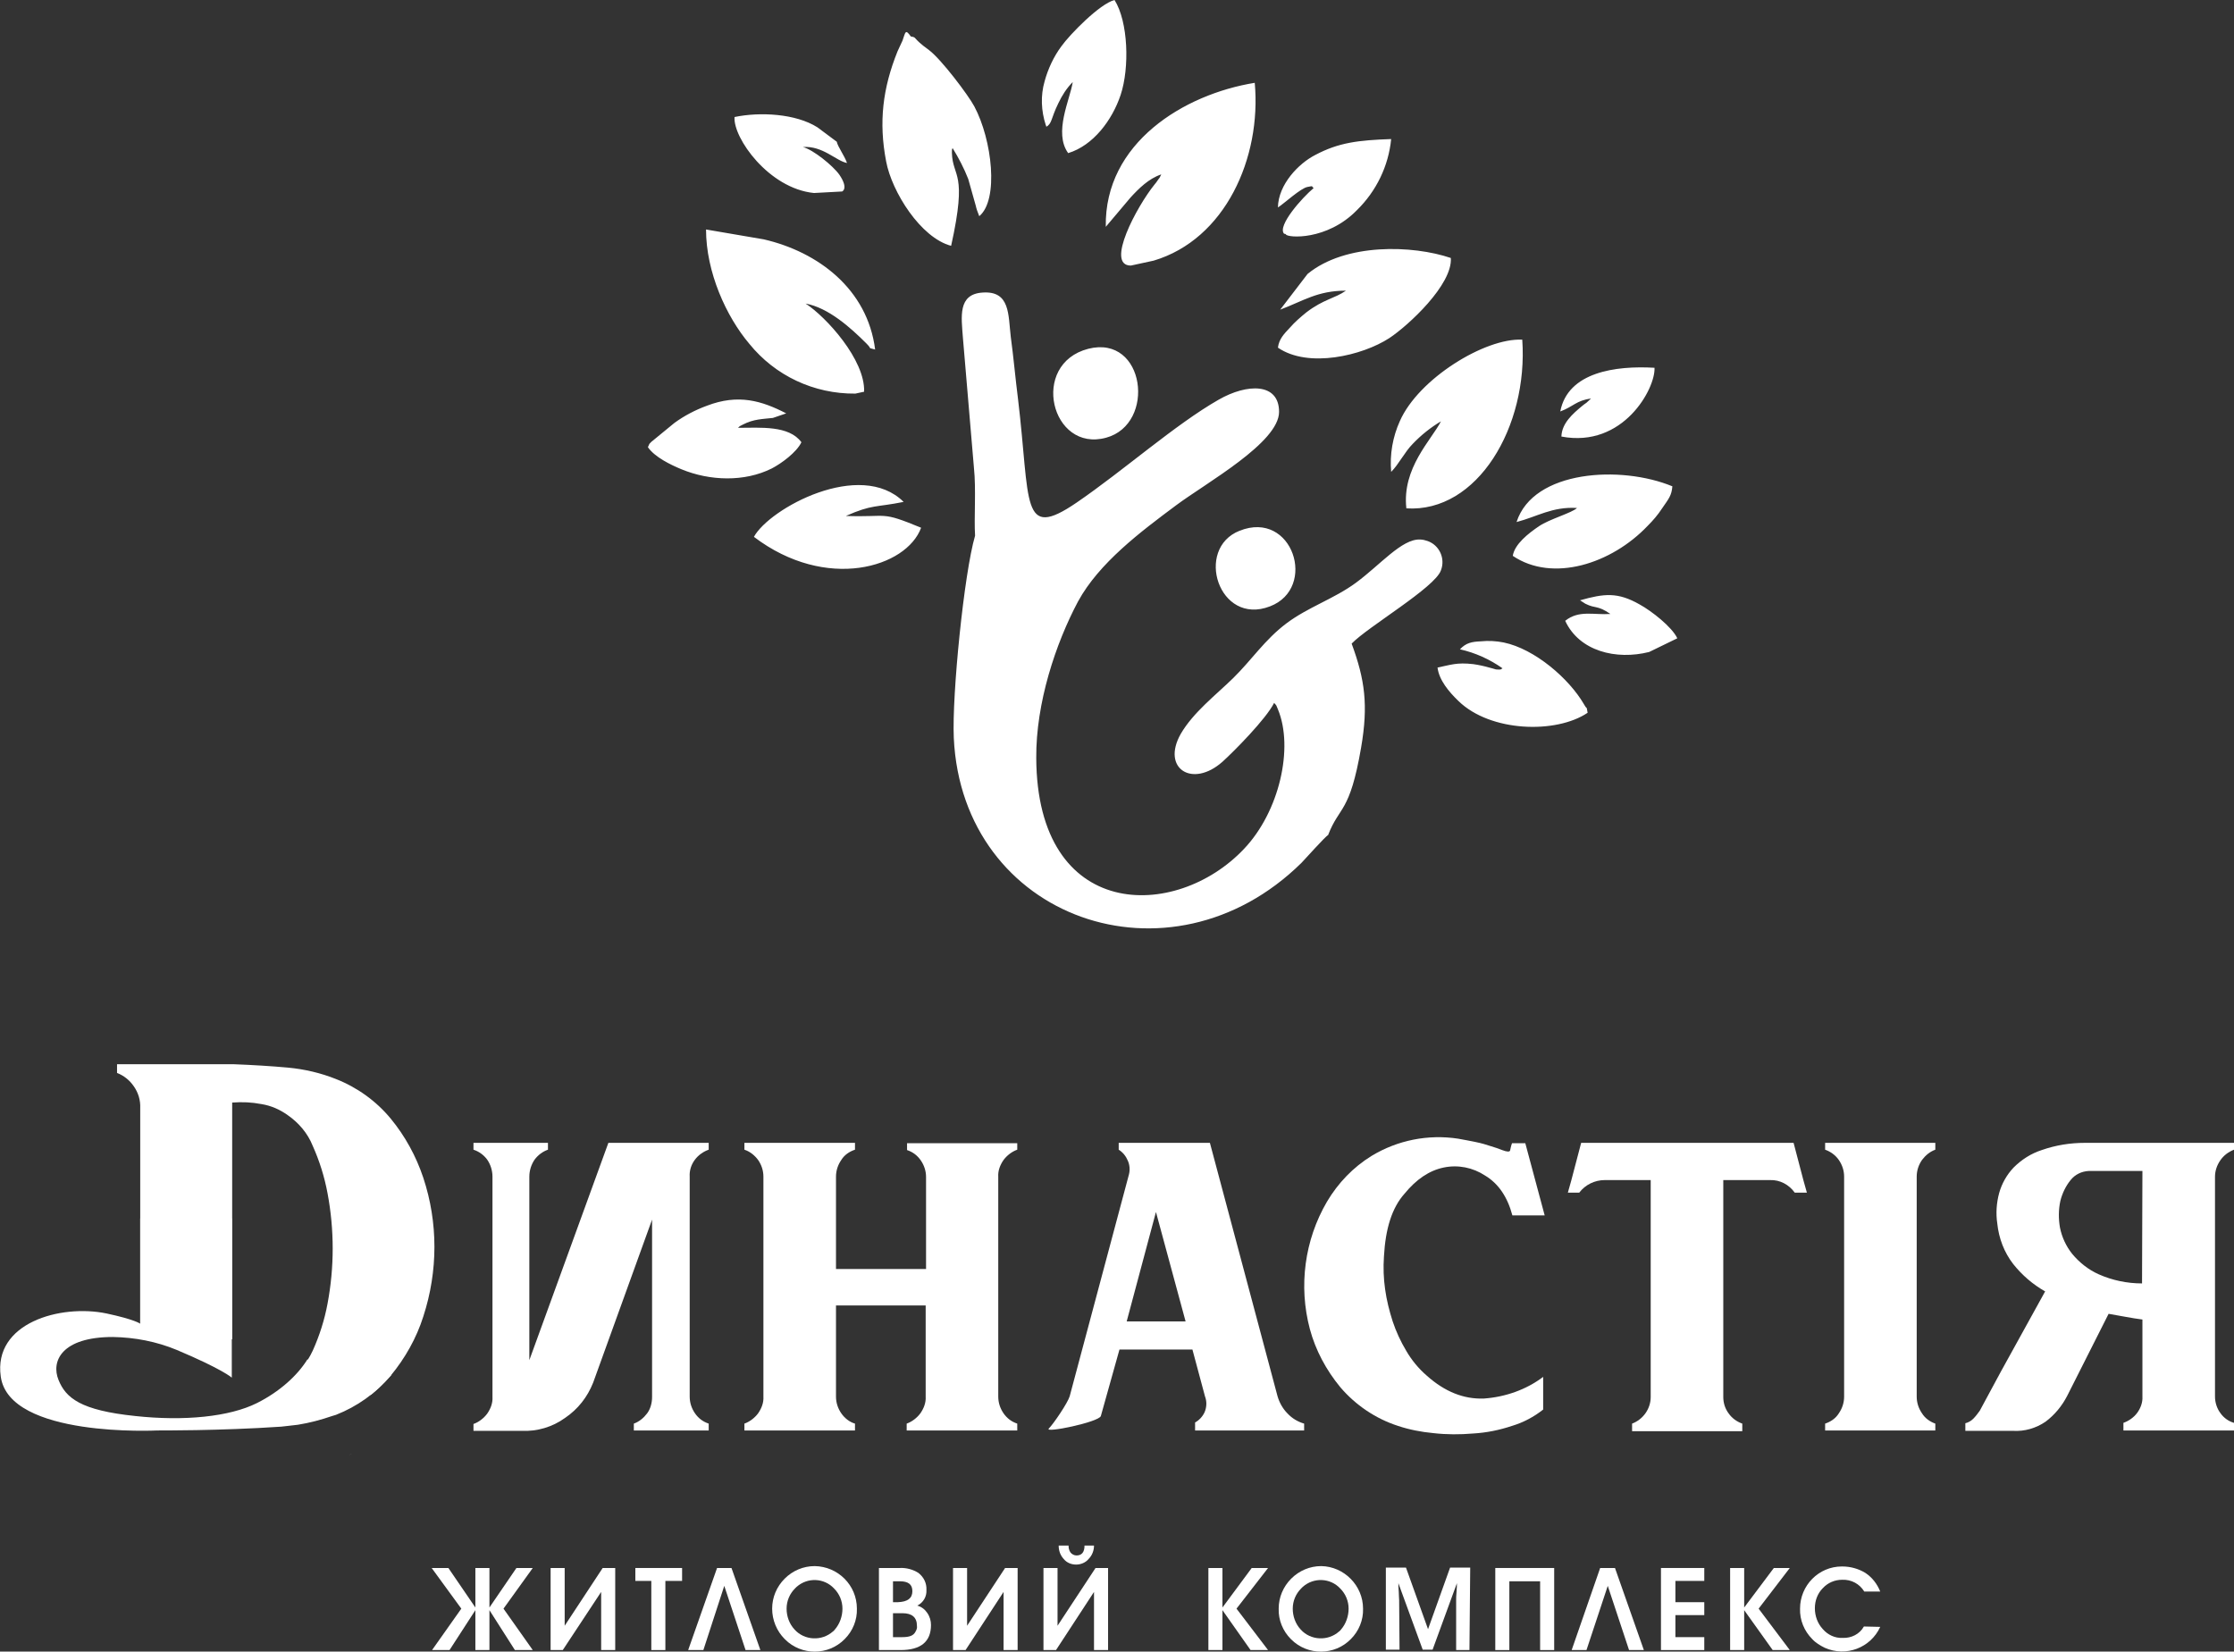 <?xml version="1.0" encoding="UTF-8"?> <!-- Generator: Adobe Illustrator 25.2.3, SVG Export Plug-In . SVG Version: 6.00 Build 0) --> <svg xmlns="http://www.w3.org/2000/svg" xmlns:xlink="http://www.w3.org/1999/xlink" id="Слой_1" x="0px" y="0px" viewBox="0 0 587.9 434.7" style="enable-background:new 0 0 587.9 434.7;" xml:space="preserve"><rect x="0" y="0" width="587.9" height="434.7" fill="#333333" stroke="none"/> <style type="text/css"> .st0{fill:#FFFFFF;} .st1{fill-rule:evenodd;clip-rule:evenodd;fill:#FFFFFF;} </style> <g id="Слой_2_1_"> <g id="Слой_1-2"> <path class="st0" d="M171.6,367.7V321l-15.5,42.9c-1.5,3.8-4,7-7.4,9.3c-3.3,2.4-7.4,3.6-11.4,3.4h-12.7v-1.8 c1.4-0.5,2.7-1.5,3.6-2.7c0.9-1.3,1.5-2.8,1.4-4.4v-58c0-1.6-0.5-3.2-1.4-4.5c-0.9-1.2-2.1-2.1-3.6-2.6v-1.8h19.6v1.8 c-1.4,0.5-2.6,1.4-3.5,2.6c-0.9,1.3-1.4,2.9-1.4,4.5V358l20.8-57.2h26.4v1.8c-1.4,0.5-2.7,1.4-3.6,2.6c-1,1.3-1.5,2.9-1.4,4.5 v57.9c0,1.6,0.5,3.1,1.4,4.4c0.9,1.3,2.1,2.2,3.6,2.7v1.8h-19.7v-1.8c1.4-0.5,2.6-1.5,3.5-2.7 C171.2,370.8,171.6,369.2,171.6,367.7z"></path> <path class="st0" d="M267.7,300.8v1.8c-1.4,0.5-2.7,1.5-3.6,2.7c-0.9,1.3-1.5,2.8-1.4,4.4v57.9c0,1.6,0.5,3.1,1.4,4.4 c0.9,1.3,2.1,2.2,3.6,2.7v1.8h-29.1v-1.8c1.4-0.5,2.7-1.5,3.6-2.7c0.9-1.3,1.5-2.8,1.4-4.4v-24H220v24c0,1.6,0.5,3.1,1.4,4.4 c0.9,1.3,2.2,2.3,3.6,2.7v1.8h-29.1v-1.8c1.4-0.5,2.7-1.5,3.6-2.7c0.9-1.3,1.5-2.8,1.4-4.4v-57.9c0-1.6-0.5-3.1-1.4-4.4 c-0.9-1.2-2.1-2.2-3.6-2.7v-1.8H225v1.8c-1.5,0.5-2.8,1.4-3.6,2.7c-0.9,1.3-1.4,2.8-1.4,4.4V334h23.7v-24.2c0-1.6-0.5-3.1-1.4-4.4 c-0.9-1.3-2.1-2.2-3.6-2.7v-1.8H267.7z"></path> <path class="st0" d="M276,376c1.3-1.3,5-6.8,5.5-8.5l15.6-58.4c0.3-1.2,0.2-2.5-0.3-3.6c-0.5-1.2-1.3-2.2-2.4-2.9v-1.8h24 l17.8,66.7c0.5,1.7,1.4,3.3,2.6,4.5c1.2,1.3,2.7,2.2,4.4,2.7v1.8h-28.7v-2.1c1.1-0.6,2-1.6,2.5-2.7c0.6-1.4,0.6-2.9,0.1-4.2 l-3.3-12.3h-19.2l-4.9,17.5C289.2,374.3,274.7,377.3,276,376z M312,347.8l-7.8-28.8l-7.7,28.8L312,347.8z"></path> <path class="st0" d="M364.2,330.7c-0.2,2.9-0.1,5.8,0.3,8.6c0.4,2.9,1.1,5.7,2,8.5c0.9,2.7,2.1,5.3,3.6,7.8 c1.4,2.4,3.2,4.6,5.4,6.5c4.7,4.2,9.7,6.2,15,6c5.6-0.4,11.1-2.3,15.6-5.7v8.6c-2.4,1.9-5.2,3.4-8.2,4.3c-3.3,1.1-6.7,1.8-10.2,2 c-3.5,0.3-7,0.3-10.5-0.1c-3.2-0.3-6.3-0.9-9.3-1.9c-5.9-1.9-11.2-5.5-15.2-10.2c-3.7-4.5-6.5-9.7-8-15.3 c-3-11.3-1.4-23.4,4.5-33.5c2.9-4.9,6.9-9.1,11.8-12.1c6.8-4.1,14.8-5.7,22.7-4.5c1.7,0.3,3.2,0.6,4.7,0.9s2.8,0.7,4,1.1 c1,0.3,1.9,0.6,2.9,1c1.3,0.5,2,0.5,2.1,0.1s0.2-1.1,0.5-1.9h3.5l5.1,19h-8.5c-1.3-4.9-3.7-8.4-7.2-10.5 c-3.2-2.1-7.1-2.9-10.9-2.1c-3.8,0.8-7.2,3.1-10.3,6.9C366.3,317.9,364.6,323.4,364.2,330.7z"></path> <path class="st0" d="M472,300.8l2.6,9.9l0.9,3.2h-3.2c-1.5-2.1-3.9-3.4-6.5-3.3h-12.3v57.1c0,1.6,0.5,3.1,1.4,4.3 c0.9,1.3,2.2,2.2,3.6,2.7v2h-29v-2c2.9-1.1,4.9-3.9,4.9-7v-57.1h-12.1c-2.6,0-5.1,1.2-6.7,3.3h-3l0.9-3.2l2.6-9.9H472z"></path> <path class="st0" d="M509.3,300.8v1.8c-1.4,0.5-2.6,1.5-3.5,2.7c-0.9,1.3-1.4,2.8-1.4,4.4v57.9c0,1.6,0.5,3.1,1.4,4.4 c0.8,1.3,2.1,2.2,3.5,2.7v1.8h-29v-1.8c1.5-0.5,2.8-1.4,3.6-2.7c0.9-1.3,1.4-2.8,1.4-4.4v-57.9c0-1.6-0.5-3.1-1.4-4.4 c-0.9-1.3-2.2-2.2-3.6-2.7v-1.8L509.3,300.8z"></path> <path class="st0" d="M587.9,300.8v1.8c-1.5,0.6-2.7,1.5-3.6,2.8c-0.9,1.3-1.4,2.8-1.4,4.3v57.9c0,1.5,0.5,3.1,1.4,4.3 c0.9,1.3,2.2,2.2,3.6,2.6v2h-29.1v-2c1.4-0.5,2.7-1.4,3.6-2.6c0.9-1.2,1.5-2.8,1.4-4.3v-20.3c-1.4-0.2-2.9-0.4-4.4-0.7 s-3-0.5-4.5-0.8L544,367.4c-1.4,2.7-3.3,5-5.7,6.8c-2.5,1.7-5.5,2.6-8.6,2.4h-12.5v-2c0.8-0.2,1.5-0.6,2.1-1.2 c0.6-0.6,1.2-1.4,1.7-2.1l5.5-10.2l11.7-21.2c-3.2-1.8-6.1-4.3-8.4-7.2c-2.4-3.1-3.8-6.8-4.2-10.7c-0.4-2.7-0.2-5.4,0.5-8 c0.7-2.5,2-4.8,3.8-6.7c2.1-2.1,4.6-3.7,7.4-4.6c3.7-1.3,7.5-1.9,11.4-1.9L587.9,300.8L587.9,300.8z M563.8,308.2h-14.1 c-1.9,0.1-3.6,0.9-4.8,2.4c-1.3,1.6-2.2,3.5-2.7,5.5c-0.5,2.3-0.5,4.7-0.1,7c0.5,2.5,1.6,4.9,3.2,6.9c1.9,2.3,4.3,4.2,7,5.4 c3.6,1.6,7.5,2.4,11.4,2.4L563.8,308.2z"></path> <path class="st0" d="M92.6,382.7c-0.3,0.1-0.6,0.2-0.9,0.3C92.2,382.8,92.6,382.7,92.6,382.7z"></path> <path class="st0" d="M111.4,310c-1.9-5.7-4.8-11-8.6-15.6c-3.8-4.6-8.8-8.2-14.4-10.4c-4-1.6-8.3-2.6-12.6-3 c-4.4-0.4-9.2-0.7-14.5-0.9H30.8v2.3c1.8,0.7,3.3,1.9,4.4,3.5c1.2,1.7,1.8,3.7,1.7,5.8v58.5c3.7,0.9,7.2,2.1,10.7,3.6 c2-0.1,3.9-0.3,5.9-0.4c1.2-0.1,2.3-0.2,3.5-0.3c0.1,0,0.9-0.2,1.4-0.3c0.9-0.2,1.8-0.3,2.7-0.3v-62.3c2.6-0.2,5.1-0.1,7.7,0.4 c2.5,0.4,4.8,1.4,6.9,2.9c2.9,2,5.3,4.8,6.6,8.1c1.8,4,3.1,8.2,3.9,12.5c1.8,9.6,1.8,19.4,0,29c-0.8,4.3-2.1,8.4-3.9,12.4 c-0.8,1.7-1.8,3.3-3,4.8c1.7,0,3.3,0,5-0.1c5.3-0.1,10.3,2.6,13.2,7c1.9-1.5,3.7-3.3,5.3-5.1c3.8-4.6,6.8-9.9,8.6-15.6 C115.3,334.5,115.3,321.8,111.4,310L111.4,310z"></path> <path class="st0" d="M81.7,358.1c-0.3-0.1-0.5-0.2-0.8-0.3c-2.6,4.2-7.3,8.5-13.3,11.5c-7.2,3.6-19.1,4.8-32,3.4 c-14.5-1.5-18.3-4.8-20.2-9.5c-2-4.9,0.8-11.3,14.3-11.3c5.8,0.1,11.5,1.2,16.8,3.4c12.1,5.1,14.5,7.3,14.5,7.3v-41.9 c-8,0.3-16.1,0.3-24.1,0v27.7c0,0-1.4-1.1-8.9-2.7c-12.1-2.5-29.8,2.5-27.8,16.6c2.2,16.2,41.2,14.2,41.2,14.2s16.5,0.1,32.6-1 l1.8-0.2c0.9-0.1,1.7-0.2,2.6-0.3c3.1-0.5,6.1-1.3,9-2.3c0.3-0.1,0.6-0.2,1-0.3c5.6-2.2,10.5-5.7,14.4-10.3 c0.1-0.1,0.2-0.2,0.2-0.3C95.6,361.4,88.4,360.6,81.7,358.1z"></path> <path class="st1" d="M256.6,141c-2.9,9.9-6.1,41.9-5.6,53.2c2.2,47.7,56.9,67,91.5,32.9c0.7-0.7,6.4-7.1,7-7.3 c3-7.8,5.7-5.6,8.7-23.1c1.9-11.1,1-17.8-2.5-27.3c4.2-4.4,22-14.8,23.5-19.3c1.2-3.1-0.4-6.6-3.5-7.7c-0.6-0.2-1.3-0.4-2-0.4 c-4.8-0.2-10.5,6.7-16.9,11.4c-5.7,4.2-12.6,6.4-18.3,10.7s-9.1,9.6-14,14.4c-4.5,4.4-10.5,9-13.8,14.7c-5.1,9.1,3.1,14.3,11,7.3 c3.1-2.8,11.5-11.3,13.6-15.5c0.7,0.9,0.3,0,1,1.7c4.2,10.1,0.4,26.9-8.9,36.7c-18,19.1-54.5,19.1-54.7-23.9 c-0.1-14.5,5.1-30.1,11-41.2c5.5-10.1,16.4-18.3,25.8-25.3c7.9-5.9,27.1-16.5,27.1-24.6c0-7.7-8.4-7.5-15.9-3.2 c-11.4,6.5-25.1,18.7-37.4,27.1c-14.8,10.1-12.1,0.1-15.4-27.3c-0.7-5.5-1.2-11.2-1.9-16.3c-0.7-5.8-0.1-12.2-7.4-11.7 c-6.6,0.4-5.6,6.4-5.2,11.9l2.9,34.2C256.9,128.7,256.3,136.4,256.6,141z M286.4,91.8c15-3.8,17.9,19.8,4.7,23.4 C276.6,119.2,270.9,95.8,286.4,91.8z M326.2,139.7c14-5.6,20.6,15.1,8,19.9C320.7,164.8,314.3,144.4,326.2,139.7L326.2,139.7z M197.2,90.5c-6.1-7.2-11.4-18.9-11.4-30.1L201,63c14.3,3.3,27.3,13.1,29.3,29c-2.3-0.7-0.5,0.2-2.3-1.6c-4.2-4.2-10-9.4-16-10.5 c5.4,3.5,15.7,14.8,15.4,23.2l-2.3,0.5C214.2,103.7,204,98.9,197.2,90.5L197.2,90.5z M330.2,21.8c1.8,19.8-7.8,41.2-26.6,46.8 l-6,1.3c-6.8,0,1.6-15.6,6.2-21.3c0.3-0.3,0.7-0.9,0.9-1.2c0.8-1.2,0,0.3,0.9-1.5c-3.3,1.1-5.9,3.7-8.1,6.1l-6.5,7.7 C290.6,37.6,311.6,24.8,330.2,21.8L330.2,21.8z M239.7,9.6c1.8,0.3,0.1,0.2,4.8,3.6c3.2,2.4,10.3,11.8,11.9,14.8 c4.7,8.8,6.5,24.6,1.3,28.9l-0.6-1.6c-0.1-0.2-0.3-1.1-0.3-1.1l-2-7.1c-1.1-2.8-2.5-5.5-4.1-8.1c-0.1,0.3-0.2-0.1-0.2,1.2 c0.2,6.7,4.2,4.7-0.2,24.5c-8-2.1-15.6-14.2-17.1-22.2c-2-10.4-0.9-19.3,3-29l1.3-2.8C238.3,8.5,238.2,7.5,239.7,9.6z M400.6,89.4 c1.6,22.9-11.8,45.6-30.5,44.4c-1.2-10.6,6.6-18,9.1-22.9c-2.7,1.6-5.2,3.6-7.4,5.9c-2.1,2.1-3.7,5.4-5.7,7.4 c-0.4-4.6,0.4-9.2,2.3-13.4C373.3,99.7,390.8,88.9,400.6,89.4z M344.1,72.1c10-8.2,27.7-7.6,37.7-4.2c0.5,7-11.2,17.8-16.2,21.1 c-7.1,4.6-21.3,8-29.3,2.5c0.3-2.3,1.6-3.6,3.1-5.2c1.3-1.5,2.8-2.8,4.4-4.1c4.6-3.5,7.4-3.6,10.4-5.7c-7.5,0-11.2,2.7-17.3,5 L344.1,72.1z M440.1,128c-0.2,2.4-0.9,3.2-2.7,5.8c-1.1,1.7-2.4,3.2-3.8,4.6c-9.5,10-25,15-35.5,7.9c0.5-3.1,4.1-5.9,6.9-7.8 s8.7-3.5,10-4.8c-6.5-0.4-10.5,2.3-15.9,3.7C403.5,123.7,426.6,122.4,440.1,128z M237.8,132.1c-7.4,1.5-8.2,0.6-15.2,3.7 c11.5,0.4,8.9-1.4,19.8,3.1c-3.8,10.4-24.9,16.9-44,2.4C202.5,133.8,226.4,120.8,237.8,132.1L237.8,132.1z M389.7,168.8 c2-0.2,4-0.1,6,0.3c8.2,1.7,17.2,9.5,21.1,16.2c1.2,2.1,0.5-0.1,1,2.3c-8.3,5.6-25.6,5.1-34-3.1c-2.5-2.4-5.1-5.5-5.5-8.8 c3.5-0.7,5-1.4,9.4-0.9c1.4,0.2,2.8,0.5,4.2,0.9c0.1,0,1.8,0.5,1.8,0.5c1.6,0.1,1.1,0,1.7-0.3c-3.4-2.4-7.2-4.1-11.2-5 C385.8,169.2,387.3,168.9,389.7,168.8L389.7,168.8z M275.2,32.9c-1.2-3.7-1.4-7.7-0.3-11.5c0.9-3.3,2.4-6.5,4.4-9.2 c2.2-3.1,10.1-11.2,14-12.2c3.6,5.7,4,17.8,1.6,25c-2.2,6.6-7.2,13.3-13.8,15.3c-3.9-5.4,0.5-14.1,1.2-18.7 c-1.6,1.6-2.8,3.5-3.8,5.6c-2,4.1-1.6,5.3-3.2,6.2C275.4,33.3,275.3,33.1,275.2,32.9z M171.4,116.3l6.1-5c2.6-1.9,5.5-3.4,8.5-4.5 c8.3-3.2,14.5-1.3,20.9,2l-3.5,1.2c-2.7,0.3-5.1,0.3-7.8,1.7c-1.6,0.8-0.7,0.4-1.4,0.9c5.9,0,13.4-0.7,16.7,3.8 c-1.3,2.7-5.3,5.6-7.8,6.9c-7.2,3.6-16.3,3.3-23.8,0.2c-2.9-1.2-7-3.2-8.8-5.8C171.2,116.3,170.5,117.3,171.4,116.3z M346.1,40.8 c6.2-3.3,11.4-3.9,20-4.2c-0.7,7.1-3.9,13.7-9,18.7c-7.9,8.1-18.3,7.3-18.7,6.4c-0.1-0.2-0.3-0.1-0.5-0.2c-1.8-2.1,4.8-9.5,7.8-12 c-0.8-0.6,0.2-0.6-1.6-0.3s-6.2,4.4-7.8,5.4C336.4,48.5,341.8,43,346.1,40.8z M193.3,30.8c6.7-1.4,16.1-0.9,21.8,2.7l5.1,3.8 c0.3,1.4,2,3.6,2.7,5.6c-2.8-0.5-6.4-4.6-11.6-4.2c2.7,0.7,7.9,4.9,9.6,7.3c2.5,3.7,0.7,4.4,0.7,4.4l-7.4,0.4 C202.3,49.6,192.9,36.3,193.3,30.8L193.3,30.8z M435.4,96.8c0.3,5.4-8.2,21.2-24.5,18.1c0.1-3.5,3-6,5.4-8 c0.5-0.4,0.6-0.5,1.2-0.9c0.4-0.4,0.8-0.7,1.2-1.1c-3.9,0.5-4.6,2.1-8.1,3.4C412.6,97.9,425.2,96.2,435.4,96.8z M431.5,159.1 c3.1,1.7,8.5,5.9,9.9,8.9l-7.4,3.6c-8.7,2.2-18.4-0.2-22.1-8.2c3.6-2.9,7.5-1.5,11.9-1.8c-3.5-2.4-3.8-1.3-6.6-2.7l-1.4-0.9 C422.2,156.2,425.7,155.8,431.5,159.1z"></path> <polygon class="st0" points="140.2,412.7 132.5,423.4 140.2,434.3 135.5,434.3 128.8,423.8 128.8,434.3 125.1,434.3 125.1,423.8 118.3,434.3 113.7,434.3 121.4,423.4 113.6,412.7 118,412.7 125.1,423.1 125.1,412.7 128.8,412.7 128.8,423.1 135.9,412.7 140.2,412.7 "></polygon> <polygon class="st0" points="161.9,434.3 158.2,434.3 158.2,419 148.1,434.3 144.9,434.3 144.9,412.7 148.6,412.7 148.6,427.9 158.6,412.7 161.9,412.7 161.9,434.3 "></polygon> <polygon class="st0" points="179.5,416.1 175.1,416.1 175.1,434.3 171.4,434.3 171.4,416.1 167.2,416.1 167.2,412.7 179.5,412.7 179.5,416.1 "></polygon> <polygon class="st0" points="200.1,434.3 196.2,434.3 190.6,417.4 185.1,434.3 181.1,434.3 188.7,412.7 192.5,412.7 200.1,434.3 "></polygon> <path class="st0" d="M221.7,423.4c0-2-0.8-3.9-2.2-5.3c-2.6-2.8-7-3-9.9-0.4c-0.1,0.1-0.3,0.3-0.4,0.4c-1.4,1.4-2.2,3.3-2.2,5.3 c0,2,0.7,4,2.1,5.5c2.6,2.9,7.2,3.1,10.1,0.5c0.2-0.1,0.3-0.3,0.5-0.5C221,427.4,221.7,425.4,221.7,423.4L221.7,423.4z M225.5,423.4c0.1,3-1.1,5.9-3.2,8c-4.3,4.4-11.4,4.4-15.7,0.1c0,0-0.1-0.1-0.1-0.1c-2.1-2.1-3.3-5-3.3-8c0-3,1.2-5.8,3.3-7.9 c2.1-2.1,4.9-3.3,7.9-3.3C220.5,412.3,225.5,417.2,225.5,423.4C225.5,423.4,225.5,423.4,225.5,423.4L225.5,423.4z"></path> <path class="st0" d="M241.3,427.9c0-2.2-1.3-3.3-3.8-3.3H235v6.3h2.5c1.8,0,2.9-0.4,3.4-1.4C241.2,429,241.4,428.5,241.3,427.9 L241.3,427.9z M240.1,418.8c0-1.8-1.1-2.6-3.3-2.6H235v5.5h1.3C238.8,421.6,240.1,420.7,240.1,418.8L240.1,418.8z M245,427.7 c0,4.4-2.7,6.6-8,6.6h-5.7v-21.6h5.5c1.7-0.1,3.5,0.4,4.9,1.3c1.4,1.1,2.2,2.7,2.1,4.5c0.1,1.7-0.8,3.3-2.4,4.1 c1.1,0.3,2,1,2.6,1.9C244.7,425.5,245,426.6,245,427.7L245,427.7z"></path> <polygon class="st0" points="267.8,434.3 264.1,434.3 264.1,419 254.1,434.3 250.8,434.3 250.8,412.7 254.5,412.7 254.5,427.9 264.5,412.7 267.8,412.7 267.8,434.3 "></polygon> <path class="st0" d="M287.9,406.8c0,1.3-0.5,2.6-1.4,3.5c-0.8,1-2.1,1.5-3.3,1.5c-1.3,0-2.5-0.5-3.3-1.5c-0.9-1-1.3-2.2-1.3-3.5 h2.6c0,0.6,0.1,1.2,0.5,1.8c0.4,0.5,1,0.8,1.6,0.8c1.4,0,2.1-0.9,2.1-2.6L287.9,406.8z M291.6,434.3h-3.7V419l-10,15.3h-3.3v-21.6 h3.7v15.2l10-15.2h3.3L291.6,434.3L291.6,434.3z"></path> <polygon class="st0" points="333.7,412.7 325.4,423.4 333.7,434.3 329.1,434.3 321.7,423.8 321.7,434.3 318,434.3 318,412.7 321.7,412.7 321.7,423.1 329.4,412.7 333.7,412.7 "></polygon> <path class="st0" d="M354.9,423.4c0-2-0.8-3.9-2.2-5.3c-2.6-2.8-7-3-9.9-0.4c-0.1,0.1-0.3,0.3-0.4,0.4c-1.4,1.4-2.2,3.3-2.2,5.3 c0,2,0.7,4,2.1,5.5c2.6,2.9,7.2,3.1,10.1,0.5c0.2-0.1,0.3-0.3,0.5-0.5C354.2,427.4,354.9,425.4,354.9,423.4L354.9,423.4z M358.7,423.4c0.1,3-1.1,5.9-3.2,8c-4.3,4.4-11.4,4.4-15.7,0.1c0,0-0.1-0.1-0.1-0.1c-2.1-2.1-3.3-5-3.2-8c0-3,1.2-5.8,3.3-7.9 c2.1-2.1,4.9-3.3,7.9-3.3C353.7,412.3,358.7,417.3,358.7,423.4C358.7,423.4,358.7,423.4,358.7,423.4L358.7,423.4z"></path> <path class="st0" d="M386.7,434.3h-3.5v-13.1c0-0.5,0-1.2,0.1-2.2s0.1-1.8,0.1-2.3l0,0l-6.4,17.5h-2.6l-6.4-17.5l0,0 c0,0.5,0,1.3,0.1,2.3c0,1,0.1,1.7,0.1,2.2l0.1,13h-3.6v-21.6h5.3l5.8,16.2l5.8-16.2h5.3L386.7,434.3L386.7,434.3z"></path> <polygon class="st0" points="409,434.3 405.3,434.3 405.3,416.2 397.2,416.2 397.2,434.3 393.5,434.3 393.5,412.7 409,412.7 409,434.3 "></polygon> <polygon class="st0" points="432.6,434.3 428.7,434.3 423.1,417.4 417.5,434.3 413.6,434.3 421.1,412.7 425,412.7 432.6,434.3 "></polygon> <polygon class="st0" points="448.5,434.3 437.1,434.3 437.1,412.7 448.5,412.7 448.5,416.1 440.9,416.1 440.9,421.7 448.5,421.7 448.5,425.1 440.9,425.1 440.9,430.9 448.5,430.9 448.5,434.3 "></polygon> <polygon class="st0" points="471,412.7 462.8,423.4 471,434.3 466.5,434.3 459,423.8 459,434.3 455.3,434.3 455.3,412.7 459,412.7 459,423.1 466.8,412.7 471,412.7 "></polygon> <path class="st0" d="M494.8,428.2c-2.5,5.5-9,8-14.6,5.5c-1.2-0.6-2.4-1.3-3.3-2.3c-2.1-2.1-3.3-5-3.2-8c0-6.1,4.9-11.1,11-11.1 c0,0,0.1,0,0.1,0c2.2,0,4.3,0.6,6.1,1.7c1.8,1.2,3.1,2.9,3.9,4.9h-4.2c-1.2-2-3.4-3.2-5.8-3.1c-2,0-3.8,0.8-5.1,2.2 c-1.4,1.4-2.1,3.3-2.1,5.3c0,2,0.7,4,2.1,5.5c1.3,1.5,3.2,2.4,5.2,2.3c2.3,0.1,4.5-1,5.6-3L494.8,428.2z"></path> </g> </g> </svg> 